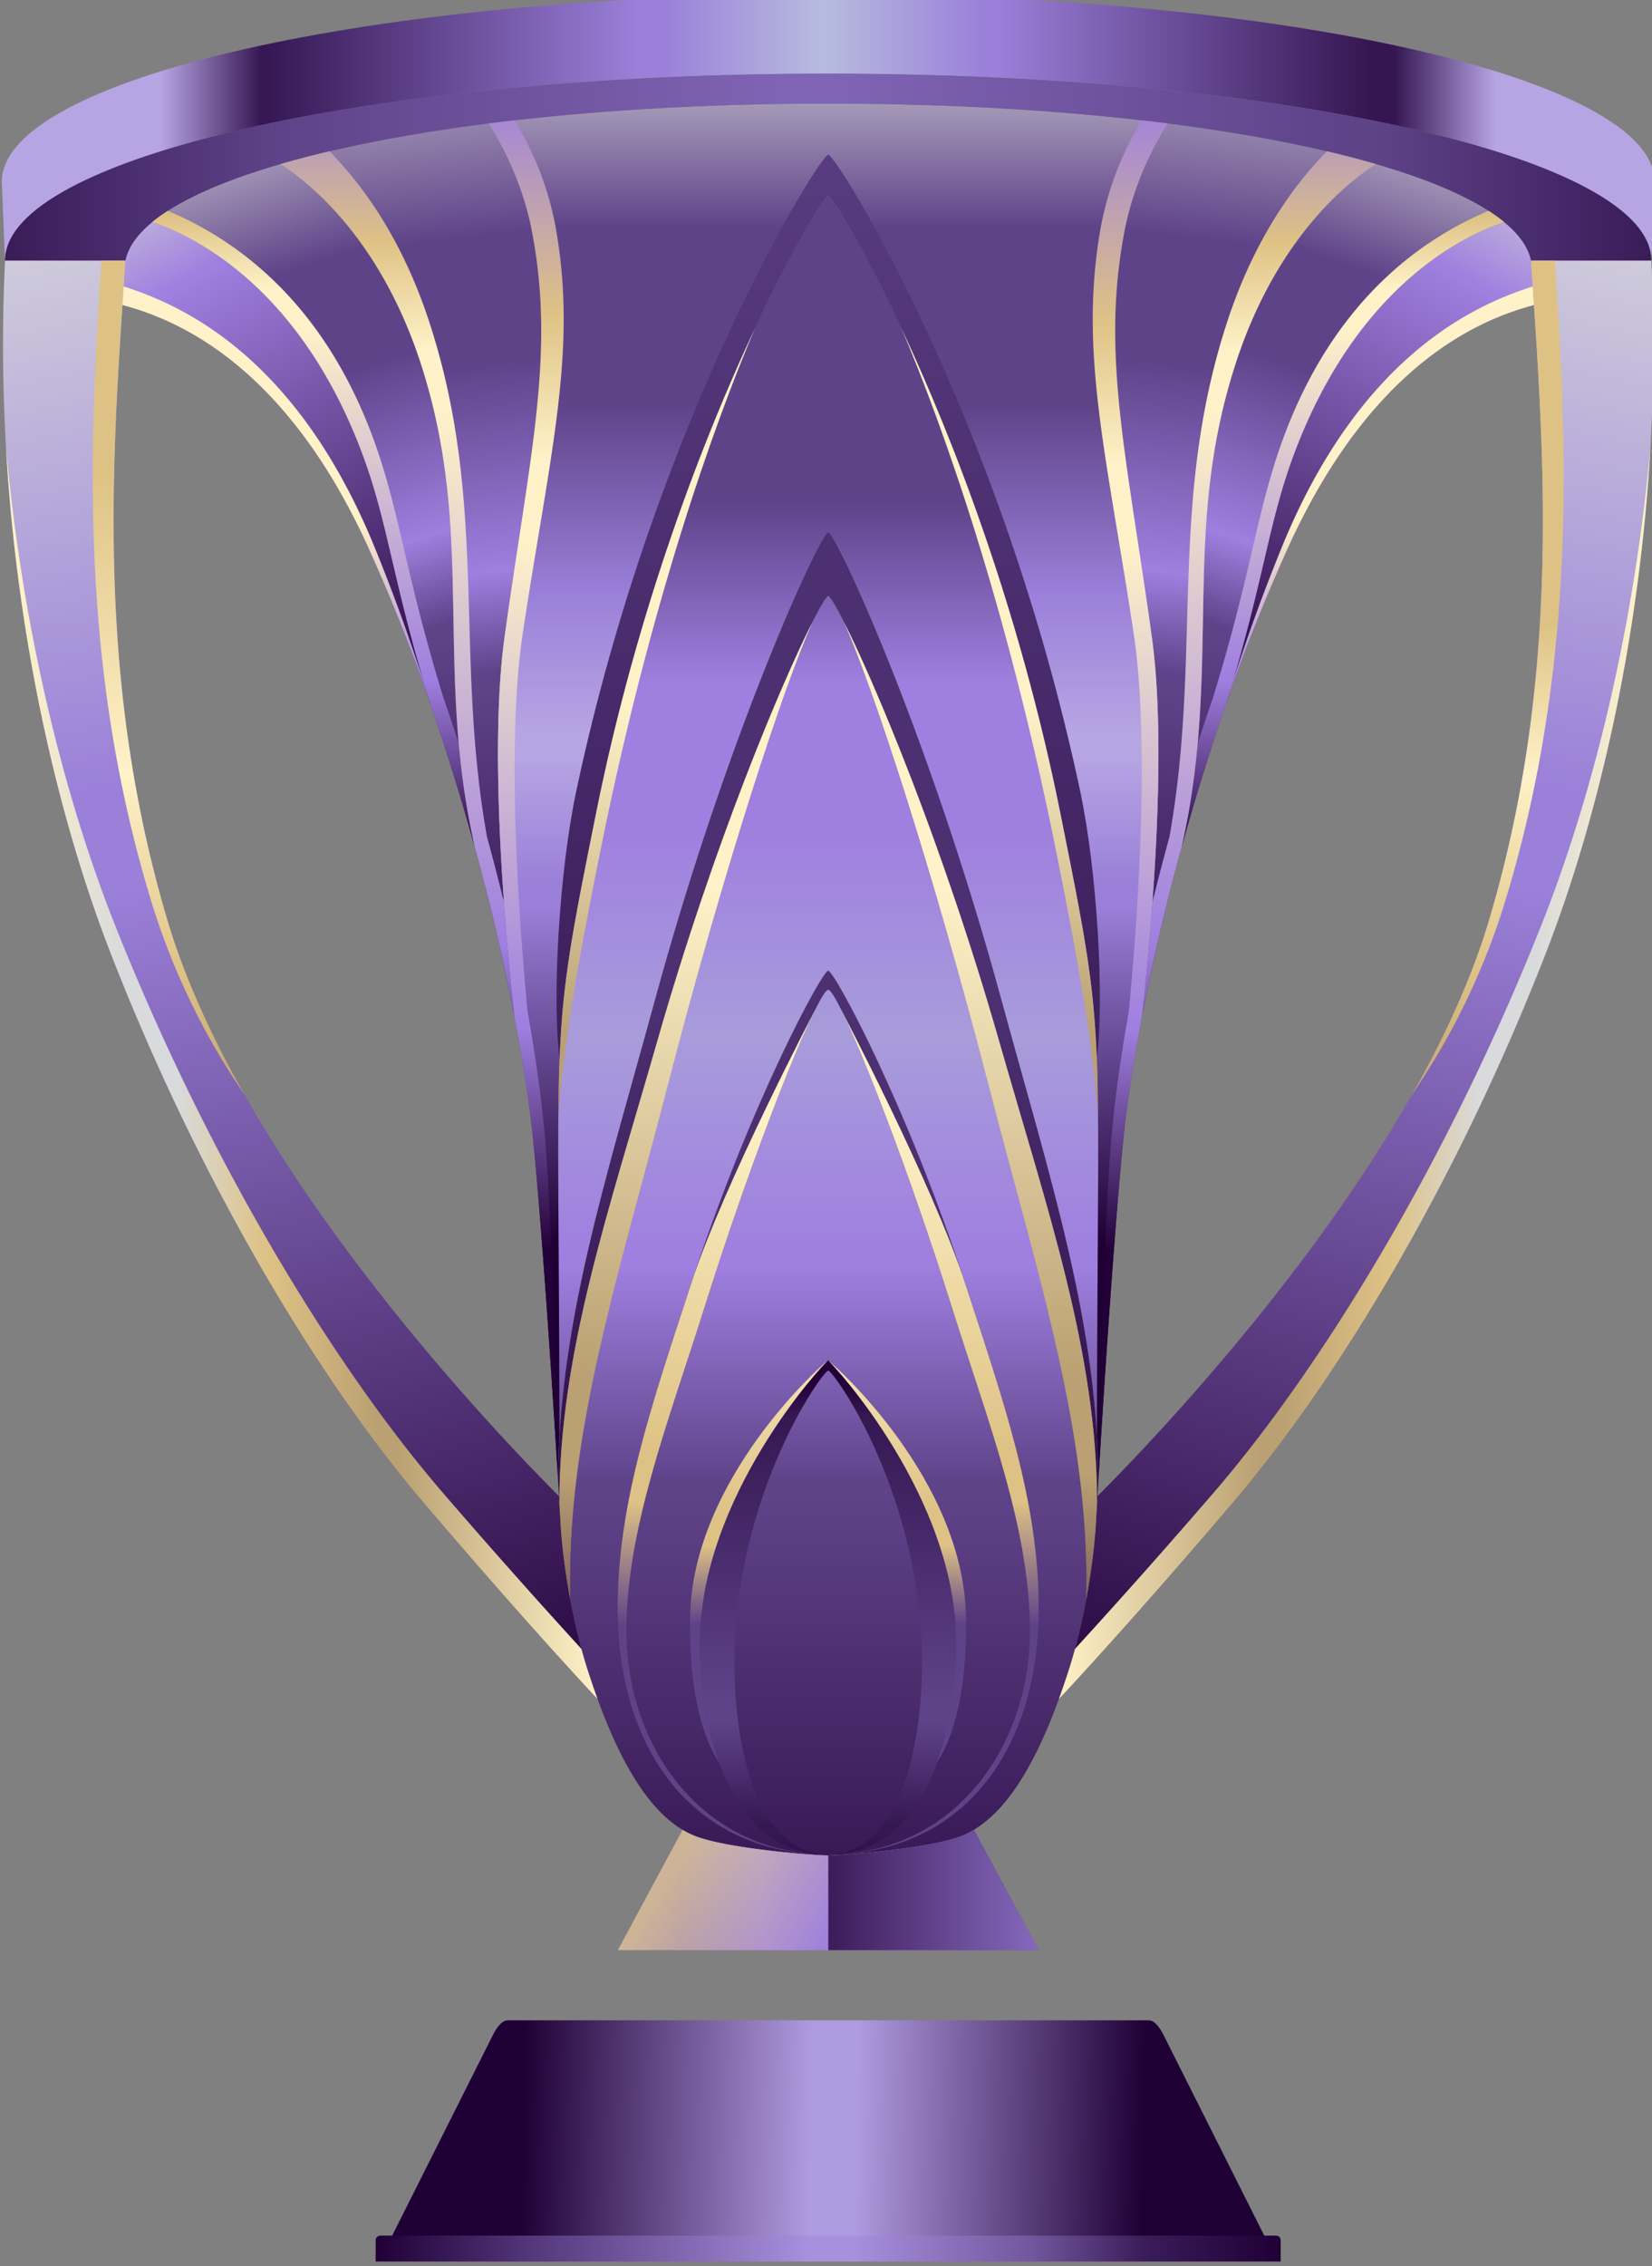 <svg xmlns="http://www.w3.org/2000/svg" viewBox="5.44 0 37.03 50.78"><rect x="5.44" y="0" width="37.03" height="50.78" fill="#808080" stroke="none"/><defs><linearGradient x1="0" y1="0" x2="1" y2="0" gradientUnits="userSpaceOnUse" gradientTransform="matrix(0 -112.749 -112.749 0 209.764 555.225)" spreadMethod="pad" id="w"><stop offset="0" stop-color="#5f4389"></stop><stop offset=".275" stop-color="#5f4389"></stop><stop offset=".346" stop-color="#9f7fdf"></stop><stop offset=".404" stop-color="#9f7fdf"></stop><stop offset=".484" stop-color="#a89cdb"></stop><stop offset=".485" stop-color="#a89cdb"></stop><stop offset=".569" stop-color="#9f7fdf"></stop><stop offset=".575" stop-color="#9f7fdf"></stop><stop offset=".66" stop-color="#5f4389"></stop><stop offset=".665" stop-color="#5f4389"></stop><stop offset=".889" stop-color="#230037"></stop><stop offset="1" stop-color="#230037"></stop></linearGradient><linearGradient x1="0" y1="0" x2="1" y2="0" gradientUnits="userSpaceOnUse" gradientTransform="rotate(-120.092 276.749 200.718) scale(30.219)" spreadMethod="pad" id="x"><stop offset="0" stop-color="#d9dadb"></stop><stop offset=".06" stop-color="#d9dadb"></stop><stop offset=".279" stop-color="#9f7fdf"></stop><stop offset=".282" stop-color="#9f7fdf"></stop><stop offset="1" stop-color="#230037"></stop></linearGradient><linearGradient x1="0" y1="0" x2="1" y2="0" gradientUnits="userSpaceOnUse" gradientTransform="rotate(-108.682 314.613 187.582) scale(45.937)" spreadMethod="pad" id="y"><stop offset="0" stop-color="#d9dadb"></stop><stop offset=".077" stop-color="#d9dadb"></stop><stop offset=".274" stop-color="#5f4389"></stop><stop offset=".277" stop-color="#5f4389"></stop><stop offset=".381" stop-color="#5f4389"></stop><stop offset=".554" stop-color="#9f7fdf"></stop><stop offset=".638" stop-color="#5f4389"></stop><stop offset=".652" stop-color="#5f4389"></stop><stop offset="1" stop-color="#230037"></stop></linearGradient><linearGradient x1="0" y1="0" x2="1" y2="0" gradientUnits="userSpaceOnUse" gradientTransform="rotate(-96.107 361.561 171.562) scale(52.149)" spreadMethod="pad" id="z"><stop offset="0" stop-color="#d9dadb"></stop><stop offset=".052" stop-color="#d9dadb"></stop><stop offset=".274" stop-color="#5f4389"></stop><stop offset=".277" stop-color="#5f4389"></stop><stop offset=".381" stop-color="#5f4389"></stop><stop offset=".554" stop-color="#9f7fdf"></stop><stop offset=".638" stop-color="#5f4389"></stop><stop offset=".652" stop-color="#5f4389"></stop><stop offset="1" stop-color="#230037"></stop></linearGradient><linearGradient x1="0" y1="0" x2="1" y2="0" gradientUnits="userSpaceOnUse" gradientTransform="scale(30.219 -30.219) rotate(59.908 18.467 -3.847)" spreadMethod="pad" id="A"><stop offset="0" stop-color="#d9dadb"></stop><stop offset=".06" stop-color="#d9dadb"></stop><stop offset=".279" stop-color="#9f7fdf"></stop><stop offset=".282" stop-color="#9f7fdf"></stop><stop offset="1" stop-color="#230037"></stop></linearGradient><linearGradient x1="0" y1="0" x2="1" y2="0" gradientUnits="userSpaceOnUse" gradientTransform="scale(45.937 -45.937) rotate(71.318 10.258 -3.181)" spreadMethod="pad" id="B"><stop offset="0" stop-color="#d9dadb"></stop><stop offset=".077" stop-color="#d9dadb"></stop><stop offset=".274" stop-color="#5f4389"></stop><stop offset=".277" stop-color="#5f4389"></stop><stop offset=".381" stop-color="#5f4389"></stop><stop offset=".554" stop-color="#9f7fdf"></stop><stop offset=".638" stop-color="#5f4389"></stop><stop offset=".652" stop-color="#5f4389"></stop><stop offset="1" stop-color="#230037"></stop></linearGradient><linearGradient x1="0" y1="0" x2="1" y2="0" gradientUnits="userSpaceOnUse" gradientTransform="scale(52.149 -52.149) rotate(83.893 7.683 -3.239)" spreadMethod="pad" id="C"><stop offset="0" stop-color="#d9dadb"></stop><stop offset=".052" stop-color="#d9dadb"></stop><stop offset=".274" stop-color="#5f4389"></stop><stop offset=".277" stop-color="#5f4389"></stop><stop offset=".381" stop-color="#5f4389"></stop><stop offset=".554" stop-color="#9f7fdf"></stop><stop offset=".638" stop-color="#5f4389"></stop><stop offset=".652" stop-color="#5f4389"></stop><stop offset="1" stop-color="#230037"></stop></linearGradient><linearGradient x1="0" y1="0" x2="1" y2="0" gradientUnits="userSpaceOnUse" gradientTransform="matrix(0 -79.827 -79.827 0 209.764 553.647)" spreadMethod="pad" id="D"><stop offset="0" stop-color="#d9dadb"></stop><stop offset=".098" stop-color="#d9dadb"></stop><stop offset=".219" stop-color="#5f4389"></stop><stop offset=".221" stop-color="#5f4389"></stop><stop offset=".317" stop-color="#5f4389"></stop><stop offset=".422" stop-color="#9a80d9"></stop><stop offset=".499" stop-color="#b7a5e3"></stop><stop offset=".511" stop-color="#b7a5e3"></stop><stop offset=".582" stop-color="#9a80d9"></stop><stop offset=".594" stop-color="#9a80d9"></stop><stop offset=".781" stop-color="#1f0035"></stop><stop offset="1" stop-color="#1f0035"></stop></linearGradient><linearGradient x1="0" y1="0" x2="1" y2="0" gradientUnits="userSpaceOnUse" gradientTransform="matrix(0 -51.195 -51.195 0 209.764 484.608)" spreadMethod="pad" id="f"><stop offset="0" stop-opacity=".5" stop-color="#fff"></stop><stop offset=".077" stop-opacity=".5" stop-color="#fff"></stop><stop offset=".343" stop-opacity="0" stop-color="#fff"></stop><stop offset="1" stop-opacity="0" stop-color="#fff"></stop></linearGradient><linearGradient x1="0" y1="0" x2="1" y2="0" gradientUnits="userSpaceOnUse" gradientTransform="matrix(0 -51.195 -51.195 0 209.764 484.608)" spreadMethod="pad" id="P"><stop offset="0" stop-color="#b7a5e3"></stop><stop offset=".077" stop-color="#b7a5e3"></stop><stop offset=".343" stop-color="#5f4389"></stop><stop offset="1" stop-color="#5f4389"></stop></linearGradient><linearGradient x1="0" y1="0" x2="1" y2="0" gradientUnits="userSpaceOnUse" gradientTransform="matrix(72.082 0 0 -72.082 173.723 540.184)" spreadMethod="pad" id="V"><stop offset="0" stop-color="#b7a5e3"></stop><stop offset=".05" stop-color="#b7a5e3"></stop><stop offset=".099" stop-color="#b7a5e3"></stop><stop offset=".16" stop-color="#351652"></stop><stop offset=".386" stop-color="#9a80d9"></stop><stop offset=".4" stop-color="#9a80d9"></stop><stop offset=".494" stop-color="#b7bade"></stop><stop offset=".5" stop-color="#b7bade"></stop><stop offset=".594" stop-color="#9a80d9"></stop><stop offset=".6" stop-color="#9a80d9"></stop><stop offset=".826" stop-color="#351652"></stop><stop offset=".84" stop-color="#351652"></stop><stop offset=".901" stop-color="#b7a5e3"></stop><stop offset=".95" stop-color="#b7a5e3"></stop><stop offset="1" stop-color="#b7a5e3"></stop></linearGradient><linearGradient x1="0" y1="0" x2="1" y2="0" gradientUnits="userSpaceOnUse" gradientTransform="matrix(72.082 0 0 -72.082 173.723 540.184)" spreadMethod="pad" id="j"><stop offset="0" stop-opacity="0" stop-color="#fff"></stop><stop offset=".18" stop-opacity="0" stop-color="#fff"></stop><stop offset=".43" stop-color="#fff"></stop><stop offset=".57" stop-color="#fff"></stop><stop offset=".82" stop-opacity="0" stop-color="#fff"></stop><stop offset="1" stop-opacity="0" stop-color="#fff"></stop></linearGradient><linearGradient x1="0" y1="0" x2="1" y2="0" gradientUnits="userSpaceOnUse" gradientTransform="matrix(72.082 0 0 -72.082 173.723 540.184)" spreadMethod="pad" id="aa"><stop offset="0" stop-color="#baa072"></stop><stop offset=".18" stop-color="#baa072"></stop><stop offset=".43" stop-color="#dec285"></stop><stop offset=".57" stop-color="#dec285"></stop><stop offset=".82" stop-color="#baa072"></stop><stop offset="1" stop-color="#baa072"></stop></linearGradient><linearGradient x1="0" y1="0" x2="1" y2="0" gradientUnits="userSpaceOnUse" gradientTransform="matrix(71.796 0 0 -71.796 173.866 538.452)" spreadMethod="pad" id="ab"><stop offset="0" stop-color="#381a56"></stop><stop offset=".171" stop-color="#5f4389"></stop><stop offset=".481" stop-color="#8065b5"></stop><stop offset=".5" stop-color="#8065b5"></stop><stop offset=".809" stop-color="#5f4389"></stop><stop offset=".827" stop-color="#5f4389"></stop><stop offset="1" stop-color="#381a56"></stop></linearGradient><linearGradient x1="0" y1="0" x2="1" y2="0" gradientUnits="userSpaceOnUse" gradientTransform="scale(15.902 -15.902) rotate(-59.772 -21.9 -26.475)" spreadMethod="pad" id="l"><stop offset="0" stop-opacity="0" stop-color="#fff"></stop><stop offset=".6" stop-opacity="0" stop-color="#fff"></stop><stop offset=".756" stop-color="#fff"></stop><stop offset=".78" stop-color="#fff"></stop><stop offset="1" stop-color="#fff"></stop></linearGradient><linearGradient x1="0" y1="0" x2="1" y2="0" gradientUnits="userSpaceOnUse" gradientTransform="scale(15.902 -15.902) rotate(-59.772 -21.9 -26.475)" spreadMethod="pad" id="ag"><stop offset="0" stop-color="#d9dadb"></stop><stop offset=".6" stop-color="#d9dadb"></stop><stop offset=".756" stop-color="#5f4389"></stop><stop offset=".78" stop-color="#5f4389"></stop><stop offset="1" stop-color="#5f4389"></stop></linearGradient><linearGradient x1="0" y1="0" x2="1" y2="0" gradientUnits="userSpaceOnUse" gradientTransform="scale(39.392 -39.392) rotate(.892 740.773 304.235)" spreadMethod="pad" id="ah"><stop offset="0" stop-color="#1f0035"></stop><stop offset=".15" stop-color="#1f0035"></stop><stop offset=".159" stop-color="#1f0035"></stop><stop offset=".48" stop-color="#af9be0"></stop><stop offset=".52" stop-color="#af9be0"></stop><stop offset=".529" stop-color="#af9be0"></stop><stop offset=".85" stop-color="#1f0035"></stop><stop offset="1" stop-color="#1f0035"></stop></linearGradient><linearGradient x1="0" y1="0" x2="1" y2="0" gradientUnits="userSpaceOnUse" gradientTransform="scale(21.302 -21.302) rotate(26.437 50.183 8.156)" spreadMethod="pad" id="n"><stop offset="0" stop-color="#fff"></stop><stop offset=".101" stop-color="#fff"></stop><stop offset=".285" stop-color="#fff"></stop><stop offset=".285" stop-color="#fff"></stop><stop offset=".586" stop-opacity="0" stop-color="#fff"></stop><stop offset=".587" stop-opacity="0" stop-color="#fff"></stop><stop offset=".974" stop-opacity="0" stop-color="#fff"></stop><stop offset="1" stop-opacity="0" stop-color="#fff"></stop></linearGradient><linearGradient x1="0" y1="0" x2="1" y2="0" gradientUnits="userSpaceOnUse" gradientTransform="scale(21.302 -21.302) rotate(26.437 50.183 8.156)" spreadMethod="pad" id="ak"><stop offset="0" stop-color="#fff2c8"></stop><stop offset=".101" stop-color="#fff2c8"></stop><stop offset=".285" stop-color="#dec285"></stop><stop offset=".285" stop-color="#dec285"></stop><stop offset=".586" stop-color="#fff2c8"></stop><stop offset=".587" stop-color="#fff2c8"></stop><stop offset=".974" stop-color="#fff2c8"></stop><stop offset="1" stop-color="#fff2c8"></stop></linearGradient><linearGradient x1="0" y1="0" x2="1" y2="0" gradientUnits="userSpaceOnUse" gradientTransform="rotate(-153.563 168.957 201.82) scale(21.302)" spreadMethod="pad" id="p"><stop offset="0" stop-color="#fff"></stop><stop offset=".101" stop-color="#fff"></stop><stop offset=".285" stop-color="#fff"></stop><stop offset=".285" stop-color="#fff"></stop><stop offset=".586" stop-opacity="0" stop-color="#fff"></stop><stop offset=".587" stop-opacity="0" stop-color="#fff"></stop><stop offset=".974" stop-opacity="0" stop-color="#fff"></stop><stop offset="1" stop-opacity="0" stop-color="#fff"></stop></linearGradient><linearGradient x1="0" y1="0" x2="1" y2="0" gradientUnits="userSpaceOnUse" gradientTransform="rotate(-153.563 168.957 201.82) scale(21.302)" spreadMethod="pad" id="an"><stop offset="0" stop-color="#fff2c8"></stop><stop offset=".101" stop-color="#fff2c8"></stop><stop offset=".285" stop-color="#dec285"></stop><stop offset=".285" stop-color="#dec285"></stop><stop offset=".586" stop-color="#fff2c8"></stop><stop offset=".587" stop-color="#fff2c8"></stop><stop offset=".974" stop-color="#fff2c8"></stop><stop offset="1" stop-color="#fff2c8"></stop></linearGradient><linearGradient x1="0" y1="0" x2="1" y2="0" gradientUnits="userSpaceOnUse" gradientTransform="matrix(18.357 0 0 -18.357 200.585 463.348)" spreadMethod="pad" id="ao"><stop offset="0" stop-color="#5f4389"></stop><stop offset=".15" stop-color="#5f4389"></stop><stop offset=".343" stop-color="#9a80d9"></stop><stop offset=".5" stop-color="#9a80d9"></stop><stop offset=".828" stop-color="#5f4389"></stop><stop offset=".85" stop-color="#5f4389"></stop><stop offset="1" stop-color="#5f4389"></stop></linearGradient><linearGradient x1="0" y1="0" x2="1" y2="0" gradientUnits="userSpaceOnUse" gradientTransform="matrix(0 -86.826 -86.826 0 209.764 563.633)" spreadMethod="pad" id="ap"><stop offset="0" stop-color="#5f4389"></stop><stop offset=".17" stop-color="#5f4389"></stop><stop offset=".996" stop-color="#2d0e47"></stop><stop offset="1" stop-color="#2d0e47"></stop></linearGradient><linearGradient x1="0" y1="0" x2="1" y2="0" gradientUnits="userSpaceOnUse" gradientTransform="rotate(-90 368.378 158.58) scale(57.291)" spreadMethod="pad" id="aq"><stop offset="0" stop-color="#4c3071"></stop><stop offset=".435" stop-color="#4c3071"></stop><stop offset=".982" stop-color="#230037"></stop><stop offset=".986" stop-color="#230037"></stop><stop offset="1" stop-color="#230037"></stop><stop offset="1" stop-color="#230037"></stop></linearGradient><linearGradient x1="0" y1="0" x2="1" y2="0" gradientUnits="userSpaceOnUse" gradientTransform="matrix(0 -46.79 -46.79 0 181.002 540.942)" spreadMethod="pad" id="ar"><stop offset="0" stop-color="#dec285"></stop><stop offset=".34" stop-color="#dec285"></stop><stop offset=".616" stop-color="#fff2c8"></stop><stop offset=".62" stop-color="#fff2c8"></stop><stop offset=".799" stop-color="#dec285"></stop><stop offset=".8" stop-color="#dec285"></stop><stop offset=".938" stop-color="#baa072"></stop><stop offset=".94" stop-color="#baa072"></stop><stop offset=".961" stop-color="#baa072"></stop><stop offset="1" stop-color="#baa072"></stop></linearGradient><linearGradient x1="0" y1="0" x2="1" y2="0" gradientUnits="userSpaceOnUse" gradientTransform="matrix(25.804 0 0 -25.804 173.905 498.957)" spreadMethod="pad" id="as"><stop offset="0" stop-color="#fff2c8"></stop><stop offset=".02" stop-color="#fff2c8"></stop><stop offset=".195" stop-color="#d9dadb"></stop><stop offset=".29" stop-color="#d9dadb"></stop><stop offset=".438" stop-color="#dec285"></stop><stop offset=".44" stop-color="#dec285"></stop><stop offset=".629" stop-color="#baa072"></stop><stop offset=".66" stop-color="#baa072"></stop><stop offset="1" stop-color="#fff2c8"></stop></linearGradient><linearGradient x1="0" y1="0" x2="1" y2="0" gradientUnits="userSpaceOnUse" gradientTransform="rotate(180 122.81 249.478) scale(25.804)" spreadMethod="pad" id="at"><stop offset="0" stop-color="#fff2c8"></stop><stop offset=".02" stop-color="#fff2c8"></stop><stop offset=".195" stop-color="#d9dadb"></stop><stop offset=".29" stop-color="#d9dadb"></stop><stop offset=".438" stop-color="#dec285"></stop><stop offset=".44" stop-color="#dec285"></stop><stop offset=".629" stop-color="#baa072"></stop><stop offset=".66" stop-color="#baa072"></stop><stop offset="1" stop-color="#fff2c8"></stop></linearGradient><linearGradient x1="0" y1="0" x2="1" y2="0" gradientUnits="userSpaceOnUse" gradientTransform="matrix(0 -39.084 -39.084 0 185.707 540.137)" spreadMethod="pad" id="au"><stop offset="0" stop-color="#dec285"></stop><stop offset=".004" stop-color="#dec285"></stop><stop offset=".153" stop-color="#fff2c8"></stop><stop offset=".438" stop-color="#fff2c8"></stop><stop offset=".624" stop-color="#9f7fdf"></stop><stop offset=".725" stop-color="#9f7fdf"></stop><stop offset=".82" stop-color="#9f7fdf"></stop><stop offset="1" stop-color="#9f7fdf"></stop></linearGradient><linearGradient x1="0" y1="0" x2="1" y2="0" gradientUnits="userSpaceOnUse" gradientTransform="matrix(0 -50.03 -50.03 0 187.319 542.55)" spreadMethod="pad" id="av"><stop offset="0" stop-color="#9f7fdf"></stop><stop offset=".025" stop-color="#9f7fdf"></stop><stop offset=".123" stop-color="#dec285"></stop><stop offset=".186" stop-color="#fff2c8"></stop><stop offset=".22" stop-color="#fff2c8"></stop><stop offset=".528" stop-color="#9f7fdf"></stop><stop offset=".53" stop-color="#9f7fdf"></stop><stop offset=".692" stop-color="#230037"></stop><stop offset="1" stop-color="#230037"></stop></linearGradient><linearGradient x1="0" y1="0" x2="1" y2="0" gradientUnits="userSpaceOnUse" gradientTransform="rotate(-90 367.864 176.849) scale(76.162)" spreadMethod="pad" id="aw"><stop offset="0" stop-color="#9f7fdf"></stop><stop offset=".025" stop-color="#9f7fdf"></stop><stop offset=".123" stop-color="#dec285"></stop><stop offset=".186" stop-color="#fff2c8"></stop><stop offset=".22" stop-color="#fff2c8"></stop><stop offset=".528" stop-color="#9f7fdf"></stop><stop offset=".53" stop-color="#9f7fdf"></stop><stop offset=".692" stop-color="#230037"></stop><stop offset="1" stop-color="#230037"></stop></linearGradient><linearGradient x1="0" y1="0" x2="1" y2="0" gradientUnits="userSpaceOnUse" gradientTransform="rotate(-90 370.663 173.989) scale(101.274)" spreadMethod="pad" id="ax"><stop offset="0" stop-color="#9f7fdf"></stop><stop offset=".024" stop-color="#9f7fdf"></stop><stop offset=".12" stop-color="#dec285"></stop><stop offset=".185" stop-color="#fff2c8"></stop><stop offset=".22" stop-color="#fff2c8"></stop><stop offset=".432" stop-color="#9f7fdf"></stop><stop offset=".434" stop-color="#9f7fdf"></stop><stop offset=".531" stop-color="#230037"></stop><stop offset=".715" stop-color="#230037"></stop><stop offset="1" stop-color="#230037"></stop></linearGradient><linearGradient x1="0" y1="0" x2="1" y2="0" gradientUnits="userSpaceOnUse" gradientTransform="rotate(-90 386.978 153.158) scale(39.084)" spreadMethod="pad" id="ay"><stop offset="0" stop-color="#dec285"></stop><stop offset=".004" stop-color="#dec285"></stop><stop offset=".153" stop-color="#fff2c8"></stop><stop offset=".438" stop-color="#fff2c8"></stop><stop offset=".624" stop-color="#9f7fdf"></stop><stop offset=".725" stop-color="#9f7fdf"></stop><stop offset=".82" stop-color="#9f7fdf"></stop><stop offset="1" stop-color="#9f7fdf"></stop></linearGradient><linearGradient x1="0" y1="0" x2="1" y2="0" gradientUnits="userSpaceOnUse" gradientTransform="rotate(-90 387.38 155.171) scale(50.03)" spreadMethod="pad" id="az"><stop offset="0" stop-color="#9f7fdf"></stop><stop offset=".025" stop-color="#9f7fdf"></stop><stop offset=".123" stop-color="#dec285"></stop><stop offset=".186" stop-color="#fff2c8"></stop><stop offset=".22" stop-color="#fff2c8"></stop><stop offset=".528" stop-color="#9f7fdf"></stop><stop offset=".53" stop-color="#9f7fdf"></stop><stop offset=".692" stop-color="#230037"></stop><stop offset="1" stop-color="#230037"></stop></linearGradient><linearGradient x1="0" y1="0" x2="1" y2="0" gradientUnits="userSpaceOnUse" gradientTransform="rotate(-90 386.626 158.07) scale(76.162)" spreadMethod="pad" id="aA"><stop offset="0" stop-color="#9f7fdf"></stop><stop offset=".025" stop-color="#9f7fdf"></stop><stop offset=".123" stop-color="#dec285"></stop><stop offset=".186" stop-color="#fff2c8"></stop><stop offset=".22" stop-color="#fff2c8"></stop><stop offset=".528" stop-color="#9f7fdf"></stop><stop offset=".53" stop-color="#9f7fdf"></stop><stop offset=".692" stop-color="#230037"></stop><stop offset="1" stop-color="#230037"></stop></linearGradient><linearGradient x1="0" y1="0" x2="1" y2="0" gradientUnits="userSpaceOnUse" gradientTransform="rotate(-90 383.75 160.812) scale(101.274)" spreadMethod="pad" id="aB"><stop offset="0" stop-color="#9f7fdf"></stop><stop offset=".025" stop-color="#9f7fdf"></stop><stop offset=".123" stop-color="#dec285"></stop><stop offset=".186" stop-color="#fff2c8"></stop><stop offset=".22" stop-color="#fff2c8"></stop><stop offset=".432" stop-color="#9f7fdf"></stop><stop offset=".434" stop-color="#9f7fdf"></stop><stop offset=".531" stop-color="#230037"></stop><stop offset=".715" stop-color="#230037"></stop><stop offset="1" stop-color="#230037"></stop></linearGradient><linearGradient x1="0" y1="0" x2="1" y2="0" gradientUnits="userSpaceOnUse" gradientTransform="matrix(0 -35.264 -35.264 0 202.282 518.55)" spreadMethod="pad" id="aC"><stop offset="0" stop-color="#fff2c8"></stop><stop offset=".102" stop-color="#fff2c8"></stop><stop offset=".509" stop-color="#baa072"></stop><stop offset=".571" stop-color="#baa072"></stop><stop offset=".683" stop-color="#5f4389"></stop><stop offset=".895" stop-color="#5f4389"></stop><stop offset="1" stop-color="#5f4389"></stop></linearGradient><linearGradient x1="0" y1="0" x2="1" y2="0" gradientUnits="userSpaceOnUse" gradientTransform="matrix(0 -50.509 -50.509 0 203.559 512.114)" spreadMethod="pad" id="aD"><stop offset="0" stop-color="#fff2c8"></stop><stop offset=".102" stop-color="#fff2c8"></stop><stop offset=".522" stop-color="#baa072"></stop><stop offset=".586" stop-color="#baa072"></stop><stop offset=".604" stop-color="#baa072"></stop><stop offset=".895" stop-color="#230037"></stop><stop offset="1" stop-color="#230037"></stop></linearGradient><linearGradient x1="0" y1="0" x2="1" y2="0" gradientUnits="userSpaceOnUse" gradientTransform="matrix(0 -35.264 -35.264 0 217.246 518.55)" spreadMethod="pad" id="aE"><stop offset="0" stop-color="#fff2c8"></stop><stop offset=".102" stop-color="#fff2c8"></stop><stop offset=".509" stop-color="#baa072"></stop><stop offset=".571" stop-color="#baa072"></stop><stop offset=".683" stop-color="#5f4389"></stop><stop offset=".895" stop-color="#5f4389"></stop><stop offset="1" stop-color="#5f4389"></stop></linearGradient><linearGradient x1="0" y1="0" x2="1" y2="0" gradientUnits="userSpaceOnUse" gradientTransform="matrix(0 -50.509 -50.509 0 215.968 512.114)" spreadMethod="pad" id="aF"><stop offset="0" stop-color="#fff2c8"></stop><stop offset=".102" stop-color="#fff2c8"></stop><stop offset=".522" stop-color="#baa072"></stop><stop offset=".586" stop-color="#baa072"></stop><stop offset=".604" stop-color="#baa072"></stop><stop offset=".895" stop-color="#230037"></stop><stop offset="1" stop-color="#230037"></stop></linearGradient><linearGradient x1="0" y1="0" x2="1" y2="0" gradientUnits="userSpaceOnUse" gradientTransform="matrix(-15.949 0 0 15.949 221.559 463.348)" spreadMethod="pad" id="aG"><stop offset="0" stop-color="#9a80d9"></stop><stop offset=".938" stop-color="#230037"></stop><stop offset="1" stop-color="#230037"></stop></linearGradient><linearGradient x1="0" y1="0" x2="1" y2="0" gradientUnits="userSpaceOnUse" gradientTransform="rotate(120.228 -32.19 320.696) scale(15.902)" spreadMethod="pad" id="r"><stop offset="0" stop-opacity="0" stop-color="#fff"></stop><stop offset=".6" stop-opacity="0" stop-color="#fff"></stop><stop offset=".756" stop-color="#fff"></stop><stop offset=".78" stop-color="#fff"></stop><stop offset="1" stop-color="#fff"></stop></linearGradient><linearGradient x1="0" y1="0" x2="1" y2="0" gradientUnits="userSpaceOnUse" gradientTransform="rotate(120.228 -32.19 320.696) scale(15.902)" spreadMethod="pad" id="aJ"><stop offset="0" stop-color="#d9dadb"></stop><stop offset=".6" stop-color="#d9dadb"></stop><stop offset=".756" stop-color="#5f4389"></stop><stop offset=".78" stop-color="#5f4389"></stop><stop offset="1" stop-color="#5f4389"></stop></linearGradient><linearGradient x1="0" y1="0" x2="1" y2="0" gradientUnits="userSpaceOnUse" gradientTransform="rotate(-90 389.734 151.208) scale(46.79)" spreadMethod="pad" id="aK"><stop offset="0" stop-color="#dec285"></stop><stop offset=".48" stop-color="#dec285"></stop><stop offset=".618" stop-color="#fff2c8"></stop><stop offset=".62" stop-color="#fff2c8"></stop><stop offset=".799" stop-color="#dec285"></stop><stop offset=".8" stop-color="#dec285"></stop><stop offset=".938" stop-color="#baa072"></stop><stop offset=".94" stop-color="#baa072"></stop><stop offset=".961" stop-color="#baa072"></stop><stop offset="1" stop-color="#baa072"></stop></linearGradient><linearGradient x1="0" y1="0" x2="1" y2="0" gradientUnits="userSpaceOnUse" gradientTransform="rotate(180 114.748 223.857) scale(39.465)" spreadMethod="pad" id="aN"><stop offset="0" stop-color="#230037"></stop><stop offset=".273" stop-color="#9a80d9"></stop><stop offset=".495" stop-color="#9a80d9"></stop><stop offset=".84" stop-color="#9a80d9"></stop><stop offset="1" stop-color="#230037"></stop></linearGradient><linearGradient x1="0" y1="0" x2="1" y2="0" gradientUnits="userSpaceOnUse" gradientTransform="scale(18.726 -18.726) rotate(31.329 49.662 6.759)" spreadMethod="pad" id="aP"><stop offset="0" stop-color="#e8d19a"></stop><stop offset=".079" stop-color="#e8d19a"></stop><stop offset=".094" stop-color="#e8d19a"></stop><stop offset=".495" stop-color="#9f7fdf"></stop><stop offset=".835" stop-color="#230037"></stop><stop offset=".857" stop-color="#230037"></stop><stop offset="1" stop-color="#230037"></stop></linearGradient><linearGradient x1="0" y1="0" x2="1" y2="0" gradientUnits="userSpaceOnUse" gradientTransform="matrix(0 -38.279 -38.279 0 209.763 502.796)" spreadMethod="pad" id="aQ"><stop offset="0" stop-color="#4c3071"></stop><stop offset=".435" stop-color="#4c3071"></stop><stop offset=".982" stop-color="#230037"></stop><stop offset=".986" stop-color="#230037"></stop><stop offset="1" stop-color="#230037"></stop><stop offset="1" stop-color="#230037"></stop></linearGradient><linearGradient x1="0" y1="0" x2="1" y2="0" gradientUnits="userSpaceOnUse" gradientTransform="rotate(-90 353.046 148.11) scale(36.661)" spreadMethod="pad" id="aR"><stop offset="0" stop-color="#fff2c8"></stop><stop offset=".102" stop-color="#fff2c8"></stop><stop offset=".509" stop-color="#dec285"></stop><stop offset=".571" stop-color="#dec285"></stop><stop offset=".719" stop-color="#5f4389"></stop><stop offset="1" stop-color="#5f4389"></stop></linearGradient><linearGradient x1="0" y1="0" x2="1" y2="0" gradientUnits="userSpaceOnUse" gradientTransform="rotate(-90 357.906 143.288) scale(36.661)" spreadMethod="pad" id="aS"><stop offset="0" stop-color="#fff2c8"></stop><stop offset=".102" stop-color="#fff2c8"></stop><stop offset=".509" stop-color="#dec285"></stop><stop offset=".571" stop-color="#dec285"></stop><stop offset=".719" stop-color="#5f4389"></stop><stop offset="1" stop-color="#5f4389"></stop></linearGradient><linearGradient x1="0" y1="0" x2="1" y2="0" gradientUnits="userSpaceOnUse" gradientTransform="matrix(0 -24.057 -24.057 0 209.764 485.837)" spreadMethod="pad" id="aT"><stop offset="0" stop-color="#230037"></stop><stop offset=".016" stop-color="#230037"></stop><stop offset=".071" stop-color="#351752"></stop><stop offset=".075" stop-color="#351752"></stop><stop offset=".596" stop-color="#5f4389"></stop><stop offset=".631" stop-color="#5f4389"></stop><stop offset=".821" stop-color="#351752"></stop><stop offset=".834" stop-color="#351752"></stop><stop offset=".971" stop-color="#230037"></stop><stop offset=".98" stop-color="#230037"></stop><stop offset=".999" stop-color="#230037"></stop><stop offset="1" stop-color="#230037"></stop></linearGradient><linearGradient x1="0" y1="0" x2="1" y2="0" gradientUnits="userSpaceOnUse" gradientTransform="matrix(0 -22.936 -22.936 0 206.745 491.475)" spreadMethod="pad" id="aU"><stop offset="0" stop-color="#fff2c8"></stop><stop offset=".102" stop-color="#fff2c8"></stop><stop offset=".509" stop-color="#dec285"></stop><stop offset=".571" stop-color="#dec285"></stop><stop offset=".719" stop-color="#5f4389"></stop><stop offset="1" stop-color="#5f4389"></stop></linearGradient><linearGradient x1="0" y1="0" x2="1" y2="0" gradientUnits="userSpaceOnUse" gradientTransform="rotate(-90 352.12 139.355) scale(22.936)" spreadMethod="pad" id="aV"><stop offset="0" stop-color="#fff2c8"></stop><stop offset=".102" stop-color="#fff2c8"></stop><stop offset=".509" stop-color="#dec285"></stop><stop offset=".571" stop-color="#dec285"></stop><stop offset=".719" stop-color="#5f4389"></stop><stop offset="1" stop-color="#5f4389"></stop></linearGradient><linearGradient x1="0" y1="0" x2="1" y2="0" gradientUnits="userSpaceOnUse" gradientTransform="matrix(0 -84.277 -84.277 0 209.764 554.932)" spreadMethod="pad" id="t"><stop offset="0" stop-opacity="0" stop-color="#fff"></stop><stop offset=".525" stop-opacity="0" stop-color="#fff"></stop><stop offset=".829" stop-color="#fff"></stop><stop offset=".849" stop-color="#fff"></stop><stop offset="1" stop-color="#fff"></stop></linearGradient><linearGradient x1="0" y1="0" x2="1" y2="0" gradientUnits="userSpaceOnUse" gradientTransform="matrix(0 -84.277 -84.277 0 209.764 554.932)" spreadMethod="pad" id="aY"><stop offset="0" stop-color="#a89cdb"></stop><stop offset=".525" stop-color="#a89cdb"></stop><stop offset=".829" stop-color="#230037"></stop><stop offset=".849" stop-color="#230037"></stop><stop offset="1" stop-color="#230037"></stop></linearGradient><clipPath clipPathUnits="userSpaceOnUse" id="E"><path d="M0 0h419.528v595.275H0Z"></path></clipPath><clipPath clipPathUnits="userSpaceOnUse" id="F"><path d="M178.985 541.222h61.558v-76.371h-61.558z"></path></clipPath><clipPath clipPathUnits="userSpaceOnUse" id="H"><path d="M194.95 540.356c-3.526-.447-6.602-1.052-9.084-1.773-2.531-.734-4.441-1.59-5.582-2.524-.654-.538-1.054-1.101-1.17-1.683l-.129-1.932c2.27-.613 7.058-2.481 10.737-10.61a80.987 80.987 0 0 0 2.707-6.833l.008-.026.006-.017c.711-2.056 1.35-4.131 1.908-6.155 0-.005.003-.012.004-.019l.002-.004a97.83 97.83 0 0 0 1.72-7.323l.001-.013h.001c.408-2.129.695-4.072.85-5.721.439-4.655.859-11.315 1.057-14.602l.051-.346.003-.545.046-.811.016-.29s.188-3.129 1.174-6.201c1.173-3.655 2.635-6.376 4.626-7.206 1.356-.566 5.226-.871 5.862-.871.634 0 4.504.305 5.86.871 1.992.83 3.454 3.551 4.627 7.206.986 3.072 1.172 6.201 1.172 6.201s.025.405.065 1.101c0 .15.001.308.004.47.017.128.033.268.048.421.099 1.643.252 4.13.438 6.787.185 2.658.399 5.486.619 7.815.156 1.649.443 3.592.851 5.721l.003.011a97.35 97.35 0 0 0 1.719 7.325l.002.004.004.019a101.299 101.299 0 0 0 1.908 6.155l.007.017a80.645 80.645 0 0 0 2.714 6.859c3.68 8.129 8.466 9.997 10.738 10.61l-.13 1.932c-.115.582-.515 1.145-1.171 1.683-1.139.934-3.051 1.79-5.58 2.524-2.483.721-5.559 1.326-9.085 1.773-4.348.553-9.377.865-14.813.865s-10.466-.312-14.814-.865"></path></clipPath><clipPath clipPathUnits="userSpaceOnUse" id="a"><path d="M-32768 32767h65535v-65535h-65535Z"></path></clipPath><clipPath clipPathUnits="userSpaceOnUse" id="J"><path d="M205.672 485.987h8.184v-21.089h-8.184z"></path></clipPath><clipPath clipPathUnits="userSpaceOnUse" id="L"><path d="M205.672 473.186c0-3.554.978-8.288 4.092-8.288 3.113 0 4.092 4.734 4.092 8.288 0 7.436-3.864 12.801-4.092 12.801-.23 0-4.092-5.365-4.092-12.801"></path></clipPath><clipPath clipPathUnits="userSpaceOnUse" id="c"><path d="M-32768 32767h65535v-65535h-65535Z"></path></clipPath><clipPath clipPathUnits="userSpaceOnUse" id="N"><path d="M205.672 473.187c0-3.555.979-8.289 4.092-8.289 3.113 0 4.092 4.734 4.092 8.289 0 7.435-3.863 12.8-4.092 12.8-.23 0-4.092-5.365-4.092-12.8"></path></clipPath><clipPath clipPathUnits="userSpaceOnUse" id="e"><path d="M-32768 32767h65535v-65535h-65535Z"></path></clipPath><clipPath clipPathUnits="userSpaceOnUse" id="Q"><path d="M0 0h419.528v595.275H0Z"></path></clipPath><clipPath clipPathUnits="userSpaceOnUse" id="R"><path d="M200.963 502.595h17.602v-37.697h-17.602z"></path></clipPath><clipPath clipPathUnits="userSpaceOnUse" id="T"><path d="M204.371 488.75c-1.611-5.097-3.408-9.654-3.408-14.128 0-4.957 3.247-9.724 8.801-9.724s8.801 4.767 8.801 9.724c0 4.474-1.797 9.031-3.408 14.128-2.457 7.772-4.998 13.845-5.393 13.845-.395 0-2.937-6.073-5.393-13.845m.627-19.833c-.921 1.404-1.305 3.718-1.258 6.339.106 6.01 5.76 11.008 6.015 11.178h.001c.015-.011.051-.039.102-.084l.005-.004c.832-.711 5.808-5.455 5.907-11.09.046-2.584-.325-4.87-1.221-6.28-.763-2.183-2.192-4.077-4.785-4.077-2.571 0-3.996 1.859-4.766 4.018"></path></clipPath><clipPath clipPathUnits="userSpaceOnUse" id="g"><path d="M-32768 32767h65535v-65535h-65535Z"></path></clipPath><clipPath clipPathUnits="userSpaceOnUse" id="W"><path d="M0 0h419.528v595.275H0Z"></path></clipPath><clipPath clipPathUnits="userSpaceOnUse" id="X"><path d="M173.723 545.993h72.082v-11.618h-72.082z"></path></clipPath><clipPath clipPathUnits="userSpaceOnUse" id="Z"><path d="m173.723 537.807.143-3.432c0 4.504 16.128 8.154 35.898 8.154 19.77 0 35.898-3.65 35.898-8.154l.142 3.432c0 4.52-16.191 8.186-36.04 8.186-19.85 0-36.041-3.666-36.041-8.186"></path></clipPath><clipPath clipPathUnits="userSpaceOnUse" id="i"><path d="M-32768 32767h65535v-65535h-65535Z"></path></clipPath><clipPath clipPathUnits="userSpaceOnUse" id="ae"><path d="M173.866 534.375c-.544-10.997 1.439-22.051 4.615-30.217 3.806-9.784 8.985-18.474 13.586-23.87 4.178-4.901 6.894-7.828 7.642-8.627v.001c-.148.408-.292.831-.433 1.266-.986 3.072-1.172 6.201-1.172 6.201l-.064 1.101.001.265c-2.633 2.63-13.833 14.267-17.07 25.05-3.238 10.79-2.398 20.655-1.857 28.83z"></path></clipPath><clipPath clipPathUnits="userSpaceOnUse" id="k"><path d="M-32768 32767h65535v-65535h-65535Z"></path></clipPath><clipPath clipPathUnits="userSpaceOnUse" id="ai"><path d="M209.765 457.664h-13.979c-.344 0-.63-.614-.63-.614l-4.408-8.773h-.495c-.207 0-.222-.175-.222-.175v-.952h19.735v10.514z"></path></clipPath><clipPath clipPathUnits="userSpaceOnUse" id="m"><path d="M-32768 32767h65535v-65535h-65535Z"></path></clipPath><clipPath clipPathUnits="userSpaceOnUse" id="al"><path d="M209.767 457.664h-.001V447.15h19.732v.952s-.012.175-.22.175h-.495l-4.408 8.773s-.288.614-.63.614z"></path></clipPath><clipPath clipPathUnits="userSpaceOnUse" id="o"><path d="M-32768 32767h65535v-65535h-65535Z"></path></clipPath><clipPath clipPathUnits="userSpaceOnUse" id="aH"><path d="M240.413 534.375c.542-8.175 1.381-18.04-1.856-28.83-3.238-10.783-14.437-22.42-17.071-25.05.002-.088.002-.178.002-.265-.04-.696-.065-1.101-.065-1.101s-.186-3.129-1.171-6.201a42.394 42.394 0 0 0-.434-1.267c.749.799 3.463 3.725 7.643 8.627 4.6 5.396 9.78 14.086 13.586 23.87 3.176 8.166 5.158 19.22 4.613 30.217z"></path></clipPath><clipPath clipPathUnits="userSpaceOnUse" id="q"><path d="M-32768 32767h65535v-65535h-65535Z"></path></clipPath><clipPath clipPathUnits="userSpaceOnUse" id="aL"><path d="M0 0h419.528v595.275H0Z"></path></clipPath><clipPath clipPathUnits="userSpaceOnUse" id="aM"><path d="M190.032 448.278h39.465v-1.128h-39.465z"></path></clipPath><clipPath clipPathUnits="userSpaceOnUse" id="aO"><path d="M200.585 465.972h9.179v-5.248h-9.179z"></path></clipPath><clipPath clipPathUnits="userSpaceOnUse" id="aW"><path d="M199.643 510.305c-2.048-10.18-1.629-8.388-1.598-27.183.353 6.116 2.25 11.999 4.166 19.029 3.188 11.697 7.23 20.381 7.553 20.381.322 0 4.364-8.684 7.552-20.381 1.916-7.03 3.814-12.913 4.167-19.029.03 18.795.45 17.003-1.6 27.183-3.188 15.829-9.797 26.899-10.119 26.899-.323 0-6.931-11.07-10.121-26.899"></path></clipPath><clipPath clipPathUnits="userSpaceOnUse" id="s"><path d="M-32768 32767h65535v-65535h-65535Z"></path></clipPath><clipPath clipPathUnits="userSpaceOnUse" id="aZ"><path d="M0 0h419.528v595.275H0Z"></path></clipPath><clipPath clipPathUnits="userSpaceOnUse" id="ba"><path d="M198.501 519.757h22.525v-54.906h-22.525z"></path></clipPath><clipPath clipPathUnits="userSpaceOnUse" id="bc"><path d="M209.079 518.627v-.001l-.004-.006c-1.253-2.82-3.838-10.624-6.356-20.384-2.118-8.207-4.396-15.059-4.206-22.223h.001c.175-.946.421-2.019.762-3.084 1.173-3.656 2.635-6.377 4.626-7.207 1.356-.566 5.226-.871 5.862-.871.634 0 4.504.305 5.86.871 1.992.83 3.455 3.551 4.627 7.207a25.37 25.37 0 0 1 .763 3.084h.001c.006.251.01.501.011.751v.17c-.018 6.834-2.19 13.448-4.218 21.302-2.518 9.76-5.102 17.564-6.356 20.384l-.003.007c-.371.735-.615 1.13-.685 1.13-.07 0-.314-.395-.685-1.13m.086-53.709a.586.586 0 0 0-.061.004c-5.332.321-8.52 4.586-8.52 10.742 0 4.581 1.511 8.926 3.211 14.135 2.553 7.817 5.71 13.622 5.969 13.622.258 0 3.415-5.805 5.968-13.622 1.701-5.209 3.21-9.554 3.21-14.135 0-6.156-3.186-10.421-8.518-10.742-.02-.002-.04-.004-.062-.004a9.055 9.055 0 0 0-1.197 0"></path></clipPath><clipPath clipPathUnits="userSpaceOnUse" id="u"><path d="M-32768 32767h65535v-65535h-65535Z"></path></clipPath><mask maskUnits="userSpaceOnUse" x="0" y="0" width="1" height="1" id="G"><g clip-path="url(#a)"><path d="M240.543 464.851h-61.558v76.371h61.558z" fill="url(#b)"></path></g></mask><mask maskUnits="userSpaceOnUse" x="0" y="0" width="1" height="1" id="K"><g clip-path="url(#c)"><path d="m213.909 485.987-.053-21.11-8.238.021.054 21.11z" fill="url(#d)"></path></g></mask><mask maskUnits="userSpaceOnUse" x="0" y="0" width="1" height="1" id="O"><g clip-path="url(#e)"><path d="M213.856 464.898h-8.184v21.089h8.184z" fill="url(#f)"></path></g></mask><mask maskUnits="userSpaceOnUse" x="0" y="0" width="1" height="1" id="S"><g clip-path="url(#g)"><path d="m218.638 502.595-.073-37.731-17.675.034.073 37.731z" fill="url(#h)"></path></g></mask><mask maskUnits="userSpaceOnUse" x="0" y="0" width="1" height="1" id="Y"><g clip-path="url(#i)"><path d="M173.723 545.993h72.082v-11.618h-72.082z" fill="url(#j)"></path></g></mask><mask maskUnits="userSpaceOnUse" x="0" y="0" width="1" height="1" id="af"><g clip-path="url(#k)"><path d="m146.042 487.556 33.968 58.297 46.979-27.374-33.968-58.296z" fill="url(#l)"></path></g></mask><mask maskUnits="userSpaceOnUse" x="0" y="0" width="1" height="1" id="aj"><g clip-path="url(#m)"><path d="m193.943 465.532 20.015-9.951-8.104-16.298-20.014 9.951z" fill="url(#n)"></path></g></mask><mask maskUnits="userSpaceOnUse" x="0" y="0" width="1" height="1" id="am"><g clip-path="url(#o)"><path d="m225.587 465.531-20.013-9.95 8.103-16.297 20.013 9.95z" fill="url(#p)"></path></g></mask><mask maskUnits="userSpaceOnUse" x="0" y="0" width="1" height="1" id="aI"><g clip-path="url(#q)"><path d="m273.485 487.556-33.968 58.297-46.979-27.374 33.968-58.296z" fill="url(#r)"></path></g></mask><mask maskUnits="userSpaceOnUse" x="0" y="0" width="1" height="1" id="aX"><g clip-path="url(#s)"><path d="M221.933 483.122h-24.338v54.082h24.338z" fill="url(#t)"></path></g></mask><mask maskUnits="userSpaceOnUse" x="0" y="0" width="1" height="1" id="bb"><g clip-path="url(#u)"><path d="m221.2 519.992.568-55.135-23.443-.242-.567 55.136z" fill="url(#v)"></path></g></mask><radialGradient fx="0" fy="0" cx="0" cy="0" r="1" gradientUnits="userSpaceOnUse" gradientTransform="matrix(0 -91.552 -129.351 0 208.384 487.48)" spreadMethod="pad" id="b"><stop offset="0" stop-opacity="0" stop-color="#fff"></stop><stop offset=".46" stop-opacity="0" stop-color="#fff"></stop><stop offset=".568" stop-color="#fff"></stop><stop offset=".57" stop-color="#fff"></stop><stop offset=".833" stop-color="#fff"></stop><stop offset=".85" stop-color="#fff"></stop><stop offset=".991" stop-opacity="0" stop-color="#fff"></stop><stop offset="1" stop-opacity="0" stop-color="#fff"></stop></radialGradient><radialGradient fx="0" fy="0" cx="0" cy="0" r="1" gradientUnits="userSpaceOnUse" gradientTransform="matrix(0 -91.552 -129.351 0 208.384 487.48)" spreadMethod="pad" id="I"><stop offset="0" stop-color="#baa072"></stop><stop offset=".46" stop-color="#baa072"></stop><stop offset=".568" stop-color="#fff2c8"></stop><stop offset=".57" stop-color="#fff2c8"></stop><stop offset=".833" stop-color="#fff2c8"></stop><stop offset=".85" stop-color="#fff2c8"></stop><stop offset=".991" stop-color="#baa072"></stop><stop offset="1" stop-color="#baa072"></stop></radialGradient><radialGradient fx="0" fy="0" cx="0" cy="0" r="1" gradientUnits="userSpaceOnUse" gradientTransform="scale(-29.764 29.764) rotate(-89.855 4.612 11.655)" spreadMethod="pad" id="d"><stop offset="0" stop-opacity="0" stop-color="#fff"></stop><stop offset=".317" stop-opacity="0" stop-color="#fff"></stop><stop offset=".466" stop-color="#fff"></stop><stop offset=".468" stop-color="#fff"></stop><stop offset=".573" stop-opacity="0" stop-color="#fff"></stop><stop offset=".58" stop-opacity="0" stop-color="#fff"></stop><stop offset="1" stop-opacity="0" stop-color="#fff"></stop></radialGradient><radialGradient fx="0" fy="0" cx="0" cy="0" r="1" gradientUnits="userSpaceOnUse" gradientTransform="scale(-29.764 29.764) rotate(-89.855 4.612 11.655)" spreadMethod="pad" id="M"><stop offset="0" stop-color="#fff"></stop><stop offset=".317" stop-color="#fff"></stop><stop offset=".466" stop-color="#fff"></stop><stop offset=".468" stop-color="#fff"></stop><stop offset=".573" stop-color="#fff"></stop><stop offset=".58" stop-color="#fff"></stop><stop offset="1" stop-color="#fff"></stop></radialGradient><radialGradient fx="0" fy="0" cx="0" cy="0" r="1" gradientUnits="userSpaceOnUse" gradientTransform="scale(-39.142 39.142) rotate(-89.889 3.598 8.956)" spreadMethod="pad" id="h"><stop offset="0" stop-opacity="0" stop-color="#fff"></stop><stop offset=".375" stop-opacity="0" stop-color="#fff"></stop><stop offset=".483" stop-color="#fff"></stop><stop offset=".485" stop-color="#fff"></stop><stop offset=".581" stop-opacity="0" stop-color="#fff"></stop><stop offset=".588" stop-opacity="0" stop-color="#fff"></stop><stop offset="1" stop-opacity="0" stop-color="#fff"></stop></radialGradient><radialGradient fx="0" fy="0" cx="0" cy="0" r="1" gradientUnits="userSpaceOnUse" gradientTransform="scale(-39.142 39.142) rotate(-89.889 3.598 8.956)" spreadMethod="pad" id="U"><stop offset="0" stop-color="#fff"></stop><stop offset=".375" stop-color="#fff"></stop><stop offset=".483" stop-color="#fff"></stop><stop offset=".485" stop-color="#fff"></stop><stop offset=".581" stop-color="#fff2c8"></stop><stop offset=".588" stop-color="#fff2c8"></stop><stop offset="1" stop-color="#fff2c8"></stop></radialGradient><radialGradient fx="0" fy="0" cx="0" cy="0" r="1" gradientUnits="userSpaceOnUse" gradientTransform="matrix(34.469 -135.642 149.382 37.96 169.988 554.953)" spreadMethod="pad" id="ac"><stop offset="0" stop-color="#d9dadb"></stop><stop offset=".12" stop-color="#d9dadb"></stop><stop offset=".319" stop-color="#9a80d9"></stop><stop offset=".35" stop-color="#9a80d9"></stop><stop offset=".637" stop-color="#230037"></stop><stop offset=".9" stop-color="#230037"></stop><stop offset="1" stop-color="#230037"></stop></radialGradient><radialGradient fx="0" fy="0" cx="0" cy="0" r="1" gradientUnits="userSpaceOnUse" gradientTransform="matrix(-34.469 -135.642 -149.382 37.96 249.54 554.953)" spreadMethod="pad" id="ad"><stop offset="0" stop-color="#d9dadb"></stop><stop offset=".12" stop-color="#d9dadb"></stop><stop offset=".319" stop-color="#9a80d9"></stop><stop offset=".35" stop-color="#9a80d9"></stop><stop offset=".637" stop-color="#230037"></stop><stop offset=".9" stop-color="#230037"></stop><stop offset="1" stop-color="#230037"></stop></radialGradient><radialGradient fx="0" fy="0" cx="0" cy="0" r="1" gradientUnits="userSpaceOnUse" gradientTransform="matrix(.597 -57.963 -48.766 -.502 209.813 500.842)" spreadMethod="pad" id="v"><stop offset="0" stop-opacity="0" stop-color="#fff"></stop><stop offset=".417" stop-opacity="0" stop-color="#fff"></stop><stop offset=".461" stop-color="#fff"></stop><stop offset=".462" stop-color="#fff"></stop><stop offset=".504" stop-opacity="0" stop-color="#fff"></stop><stop offset=".507" stop-opacity="0" stop-color="#fff"></stop><stop offset="1" stop-opacity="0" stop-color="#fff"></stop></radialGradient><radialGradient fx="0" fy="0" cx="0" cy="0" r="1" gradientUnits="userSpaceOnUse" gradientTransform="matrix(.597 -57.963 -48.766 -.502 209.813 500.842)" spreadMethod="pad" id="bd"><stop offset="0" stop-color="#fff"></stop><stop offset=".417" stop-color="#fff"></stop><stop offset=".461" stop-color="#fff"></stop><stop offset=".462" stop-color="#fff"></stop><stop offset=".504" stop-color="#fff"></stop><stop offset=".507" stop-color="#fff"></stop><stop offset="1" stop-color="#fff"></stop></radialGradient></defs><path d="M199.643 510.305c-2.048-10.18-1.629-8.388-1.598-27.183.353 6.116 2.25 11.999 4.166 19.029 3.188 11.697 7.23 20.381 7.553 20.381.322 0 4.364-8.684 7.552-20.381 1.916-7.03 3.814-12.913 4.167-19.029.03 18.795.45 17.003-1.6 27.183-3.188 15.829-9.797 26.899-10.119 26.899-.323 0-6.931-11.07-10.121-26.899m9.436 8.323v-.002l-.004-.006c-1.253-2.819-3.837-10.624-6.356-20.384-2.118-8.208-4.396-15.058-4.207-22.222h.002c.175-.947.42-2.02.762-3.085 1.173-3.656 2.635-6.376 4.626-7.208 1.356-.565 5.226-.87 5.862-.87.634 0 4.504.305 5.861.87 1.991.832 3.454 3.552 4.627 7.208.342 1.065.586 2.138.762 3.085h.002c.188 7.164-2.089 14.014-4.208 22.222-2.518 9.76-5.102 17.565-6.356 20.384l-.003.008c-.371.734-.615 1.129-.685 1.129-.07 0-.314-.395-.685-1.129m-8.494-42.964c0 4.581 1.51 8.926 3.21 14.135 2.553 7.816 5.711 13.622 5.969 13.622s3.415-5.806 5.969-13.622c1.7-5.209 3.209-9.554 3.209-14.135 0-6.105-3.135-10.351-8.391-10.733 5.073.428 8.013 4.973 8.013 9.691 0 4.474-1.796 9.03-3.407 14.128-2.456 7.773-4.999 13.845-5.393 13.845-.395 0-2.937-6.072-5.393-13.845-1.611-5.098-3.408-9.654-3.408-14.128 0-4.718 2.94-9.263 8.013-9.691-5.256.382-8.391 4.628-8.391 10.733m9.268-10.765a8.497 8.497 0 0 1 .571.023l.074.005a9.181 9.181 0 0 0-.69-.029l.045.001m-.824.028.075-.005a8.53 8.53 0 0 1 .571-.023l.045-.001a9.186 9.186 0 0 0-.691.029" fill="url(#w)" transform="matrix(.514 0 0 -.514 -83.814 280.51)"></path><path d="M230.138 526.109c-1.204-3.145-1.35-5.635-3.04-11.11a80.56 80.56 0 0 0 2.707 6.835c3.678 8.127 8.466 9.997 10.737 10.61l-.129 1.931c-.117.581-.515 1.146-1.171 1.684-1.801-.602-6.36-2.783-9.104-9.95" fill="url(#x)" transform="matrix(.514 0 0 -.514 -83.814 280.51)"></path><path d="M227.55 529.947c-2.437-7.441-.585-13.27-2.376-21.152a100.849 100.849 0 0 0 1.91 6.163l.007.018c1.697 5.49 1.841 7.982 3.047 11.133 2.744 7.167 7.303 9.348 9.104 9.95-1.14.934-3.051 1.79-5.58 2.524-.846-.516-4.227-2.88-6.112-8.636" fill="url(#y)" transform="matrix(.514 0 0 -.514 -83.814 280.51)"></path><path d="M222.697 535.725c-1.061-5.413.102-9.894 1.188-17.815.498-3.645.31-9.588-.435-16.455a97.736 97.736 0 0 0 1.72 7.324l.002.005c1.795 7.89-.06 13.719 2.378 21.163 1.885 5.756 5.266 8.12 6.112 8.636-2.483.72-5.561 1.326-9.085 1.773-.238-.355-1.401-2.188-1.88-4.631" fill="url(#z)" transform="matrix(.514 0 0 -.514 -83.814 280.51)"></path><path d="m179.114 534.375-.128-1.931c2.27-.613 7.058-2.483 10.737-10.61a80.896 80.896 0 0 0 2.707-6.835c-1.69 5.475-1.837 7.965-3.041 11.11-2.743 7.167-7.302 9.348-9.105 9.95-.654-.538-1.054-1.103-1.17-1.684" fill="url(#A)" transform="matrix(.514 0 0 -.514 -83.814 280.51)"></path><path d="M180.284 536.059c1.803-.602 6.362-2.783 9.105-9.95 1.207-3.151 1.351-5.643 3.048-11.133l.006-.018c.713-2.06 1.352-4.135 1.91-6.163-1.791 7.882.061 13.711-2.376 21.152-1.884 5.756-5.265 8.12-6.111 8.636-2.531-.734-4.44-1.59-5.582-2.524" fill="url(#B)" transform="matrix(.514 0 0 -.514 -83.814 280.51)"></path><path d="M185.866 538.583c.846-.516 4.227-2.88 6.111-8.636 2.439-7.444.583-13.273 2.379-21.163l.002-.005a98.203 98.203 0 0 0 1.719-7.324c-.746 6.867-.934 12.81-.434 16.455 1.084 7.921 2.249 12.402 1.188 17.815-.479 2.443-1.644 4.276-1.88 4.631-3.526-.447-6.603-1.053-9.085-1.773" fill="url(#C)" transform="matrix(.514 0 0 -.514 -83.814 280.51)"></path><path d="M194.951 540.356c.236-.355 1.401-2.188 1.88-4.631 1.061-5.413-.104-9.894-1.188-17.815-.5-3.645-.312-9.594.436-16.466.408-2.128.695-4.072.851-5.721.438-4.656.858-11.315 1.057-14.602 0 .672.018 1.341.058 2.007-.01 5.772-.056 9.6-.056 12.432 0 6.386.235 7.692 1.654 14.745 3.19 15.829 9.798 26.898 10.121 26.898.322 0 6.931-11.069 10.119-26.898 2.05-10.18 1.63-8.388 1.599-27.183a34.07 34.07 0 0 0 .058-2.001c.099 1.644.252 4.13.439 6.787.184 2.659.398 5.486.619 7.815.156 1.649.442 3.593.85 5.721.467 4.284.716 8.211.716 11.444 0 1.951-.091 3.65-.279 5.022-1.086 7.921-2.249 12.402-1.188 17.815.48 2.443 1.642 4.276 1.881 4.631-4.349.553-9.377.865-14.814.865-5.436 0-10.465-.312-14.813-.865" fill="url(#D)" transform="matrix(.514 0 0 -.514 -83.814 280.51)"></path><g clip-path="url(#E)" transform="matrix(.514 0 0 -.514 -83.814 280.51)"><g clip-path="url(#F)" opacity=".6"><g mask="url(#G)" clip-path="url(#H)"><path d="M194.95 540.356c-3.526-.447-6.602-1.052-9.084-1.773-2.531-.734-4.441-1.59-5.582-2.524-.654-.538-1.054-1.101-1.17-1.683l-.129-1.932c2.27-.613 7.058-2.481 10.737-10.61a80.987 80.987 0 0 0 2.707-6.833l.008-.026.006-.017c.711-2.056 1.35-4.131 1.908-6.155 0-.005.003-.012.004-.019l.002-.004a97.83 97.83 0 0 0 1.72-7.323l.001-.013h.001c.408-2.129.695-4.072.85-5.721.439-4.655.859-11.315 1.057-14.602l.051-.346.003-.545.046-.811.016-.29s.188-3.129 1.174-6.201c1.173-3.655 2.635-6.376 4.626-7.206 1.356-.566 5.226-.871 5.862-.871.634 0 4.504.305 5.86.871 1.992.83 3.454 3.551 4.627 7.206.986 3.072 1.172 6.201 1.172 6.201s.025.405.065 1.101c0 .15.001.308.004.47.017.128.033.268.048.421.099 1.643.252 4.13.438 6.787.185 2.658.399 5.486.619 7.815.156 1.649.443 3.592.851 5.721l.003.011a97.35 97.35 0 0 0 1.719 7.325l.002.004.004.019a101.299 101.299 0 0 0 1.908 6.155l.007.017a80.645 80.645 0 0 0 2.714 6.859c3.68 8.129 8.466 9.997 10.738 10.61l-.13 1.932c-.115.582-.515 1.145-1.171 1.683-1.139.934-3.051 1.79-5.58 2.524-2.483.721-5.559 1.326-9.085 1.773-4.348.553-9.377.865-14.813.865s-10.466-.312-14.814-.865" fill="url(#I)"></path></g></g><g clip-path="url(#J)" opacity=".2"><g mask="url(#K)" clip-path="url(#L)"><path d="M205.672 473.186c0-3.554.978-8.288 4.092-8.288 3.113 0 4.092 4.734 4.092 8.288 0 7.436-3.864 12.801-4.092 12.801-.23 0-4.092-5.365-4.092-12.801" fill="url(#M)"></path></g></g></g><g clip-path="url(#N)" transform="matrix(.514 0 0 -.514 -83.814 280.51)"><g mask="url(#O)"><path d="M205.672 473.187c0-3.555.979-8.289 4.092-8.289 3.113 0 4.092 4.734 4.092 8.289 0 7.435-3.863 12.8-4.092 12.8-.23 0-4.092-5.365-4.092-12.8" fill="url(#P)"></path></g></g><g clip-path="url(#Q)" transform="matrix(.514 0 0 -.514 -83.814 280.51)"><g clip-path="url(#R)" opacity=".2"><g mask="url(#S)" clip-path="url(#T)"><path d="M204.371 488.75c-1.611-5.097-3.408-9.654-3.408-14.128 0-4.957 3.247-9.724 8.801-9.724s8.801 4.767 8.801 9.724c0 4.474-1.797 9.031-3.408 14.128-2.457 7.772-4.998 13.845-5.393 13.845-.395 0-2.937-6.073-5.393-13.845m.627-19.833c-.921 1.404-1.305 3.718-1.258 6.339.106 6.01 5.76 11.008 6.015 11.178h.001c.015-.011.051-.039.102-.084l.005-.004c.832-.711 5.808-5.455 5.907-11.09.046-2.584-.325-4.87-1.221-6.28-.763-2.183-2.192-4.077-4.785-4.077-2.571 0-3.996 1.859-4.766 4.018" fill="url(#U)"></path></g></g></g><path d="m173.723 537.807.143-3.432c0 4.504 16.128 8.154 35.898 8.154 19.77 0 35.896-3.65 35.896-8.154l.144 3.432c0 4.52-16.191 8.186-36.04 8.186-19.851 0-36.041-3.666-36.041-8.186" fill="url(#V)" transform="matrix(.514 0 0 -.514 -83.814 280.51)"></path><g clip-path="url(#W)" transform="matrix(.514 0 0 -.514 -83.814 280.51)"><g clip-path="url(#X)" opacity=".6"><g mask="url(#Y)" clip-path="url(#Z)"><path d="m173.723 537.807.143-3.432c0 4.504 16.128 8.154 35.898 8.154 19.77 0 35.898-3.65 35.898-8.154l.142 3.432c0 4.52-16.191 8.186-36.04 8.186-19.85 0-36.041-3.666-36.041-8.186" fill="url(#aa)"></path></g></g></g><path d="M173.866 534.375h5.248c.756 3.811 13.734 6.846 30.65 6.846 16.914 0 29.893-3.035 30.649-6.846h5.247c0 4.504-16.126 8.154-35.896 8.154s-35.898-3.65-35.898-8.154" fill="url(#ab)" transform="matrix(.514 0 0 -.514 -83.814 280.51)"></path><path d="M173.866 534.375c-.544-10.997 1.439-22.051 4.615-30.217 3.806-9.784 8.985-18.474 13.586-23.87 4.179-4.902 6.894-7.828 7.642-8.627-.148.409-.292.832-.433 1.267-.986 3.072-1.172 6.201-1.172 6.201l-.064 1.101.001.265c-2.633 2.63-13.833 14.267-17.07 25.05-3.238 10.79-2.398 20.655-1.857 28.83z" fill="url(#ac)" transform="matrix(.514 0 0 -.514 -83.814 280.51)"></path><path d="M240.413 534.375c.542-8.175 1.381-18.04-1.856-28.83-3.238-10.783-14.437-22.42-17.071-25.05.002-.088.002-.178.002-.265-.04-.696-.065-1.101-.065-1.101s-.186-3.129-1.171-6.201a42.394 42.394 0 0 0-.434-1.267c.749.799 3.463 3.725 7.643 8.627 4.6 5.396 9.78 14.086 13.586 23.87 3.176 8.166 5.158 19.22 4.613 30.217z" fill="url(#ad)" transform="matrix(.514 0 0 -.514 -83.814 280.51)"></path><g clip-path="url(#ae)" transform="matrix(.514 0 0 -.514 -83.814 280.51)"><g mask="url(#af)"><path d="M173.866 534.375c-.544-10.997 1.439-22.051 4.615-30.217 3.806-9.784 8.985-18.474 13.586-23.87 4.178-4.901 6.894-7.828 7.642-8.627v.001c-.148.408-.292.831-.433 1.266-.986 3.072-1.172 6.201-1.172 6.201l-.064 1.101.001.265c-2.633 2.63-13.833 14.267-17.07 25.05-3.238 10.79-2.398 20.655-1.857 28.83z" fill="url(#ag)"></path></g></g><path d="M209.765 457.664h-13.98c-.345 0-.63-.614-.63-.614l-4.408-8.773h-.495c-.207 0-.221-.175-.221-.175v-.952h39.464v.952s-.011.175-.219.175h-.495l-4.407 8.773s-.287.614-.63.614z" fill="url(#ah)" transform="matrix(.514 0 0 -.514 -83.814 280.51)"></path><g clip-path="url(#ai)" transform="matrix(.514 0 0 -.514 -83.814 280.51)"><g mask="url(#aj)"><path d="M209.765 457.664h-13.979c-.344 0-.63-.614-.63-.614l-4.408-8.773h-.495c-.207 0-.222-.175-.222-.175v-.952h19.735v10.514z" fill="url(#ak)"></path></g></g><g clip-path="url(#al)" transform="matrix(.514 0 0 -.514 -83.814 280.51)"><g mask="url(#am)"><path d="M209.767 457.664h-.001V447.15h19.732v.952s-.012.175-.22.175h-.495l-4.408 8.773s-.288.614-.63.614z" fill="url(#an)"></path></g></g><path d="M215.625 465.722c-1.357-.566-5.227-.871-5.861-.871-.636 0-4.506.305-5.862.871a3.606 3.606 0 0 0-.492.249l-2.824-5.247h18.356l-2.823 5.247a3.572 3.572 0 0 0-.494-.249" fill="url(#ao)" transform="matrix(.514 0 0 -.514 -83.814 280.51)"></path><path d="M198.774 511.24c-.751-3.538-1.054-9.067-.728-11.63h.003c.136 3.366.535 5.428 1.594 10.695 3.19 15.829 9.798 26.899 10.121 26.899.322 0 6.931-11.07 10.119-26.899 1.061-5.267 1.459-7.329 1.594-10.695h.004c.326 2.563.023 8.092-.727 11.63-3.462 16.335-10.64 27.757-10.99 27.757-.351 0-7.529-11.422-10.99-27.757" fill="url(#ap)" transform="matrix(.514 0 0 -.514 -83.814 280.51)"></path><path d="M202.211 502.151c-2.124-7.794-4.224-14.175-4.224-21.03.018-.333.036-.633.053-.891v.001c0 6.525 2.149 12.709 4.273 20.127 3.188 11.134 7.128 19.399 7.451 19.399.322 0 4.263-8.265 7.451-19.399 2.124-7.418 4.273-13.602 4.273-20.127v-.001l.052.891c0 6.855-2.1 13.236-4.224 21.03-3.188 11.697-7.23 20.381-7.552 20.381-.323 0-4.365-8.684-7.553-20.381" fill="url(#aq)" transform="matrix(.514 0 0 -.514 -83.814 280.51)"></path><path d="M178.072 534.375c-.533-8.031-.972-17.457 2.095-27.678a30.927 30.927 0 0 1 4.144-8.685c-1.405 2.476-2.587 5.028-3.34 7.533-3.237 10.79-2.398 20.655-1.857 28.83z" fill="url(#ar)" transform="matrix(.514 0 0 -.514 -83.814 280.51)"></path><path d="M173.905 526.253c.47-8.164 2.185-15.948 4.576-22.095 3.806-9.784 8.985-18.474 13.586-23.87 4.18-4.902 6.894-7.828 7.643-8.627-.148.409-.293.832-.434 1.267-.099.31-.191.62-.273.927a317.596 317.596 0 0 0-5.986 6.74c-4.837 5.592-10.303 14.616-14.344 24.788-2.326 5.857-4.068 13.147-4.768 20.87z" fill="url(#as)" transform="matrix(.514 0 0 -.514 -83.814 280.51)"></path><path d="M240.854 505.383c-4.042-10.172-9.507-19.196-14.343-24.788a317.596 317.596 0 0 0-5.986-6.74 22.99 22.99 0 0 0-.273-.927 42.394 42.394 0 0 0-.434-1.267c.749.799 3.463 3.725 7.643 8.627 4.6 5.396 9.78 14.086 13.586 23.87 2.39 6.147 4.105 13.931 4.575 22.095-.7-7.723-2.442-15.013-4.768-20.87" fill="url(#at)" transform="matrix(.514 0 0 -.514 -83.814 280.51)"></path><path d="M178.985 532.444c2.271-.613 7.058-2.483 10.737-10.61a80.566 80.566 0 0 0 2.708-6.835c-.104.333-.2.654-.293.967a81.536 81.536 0 0 1-2.196 6.017c-3.436 8.337-8.465 10.489-10.902 11.269l-.054-.808" fill="url(#au)" transform="matrix(.514 0 0 -.514 -83.814 280.51)"></path><path d="M180.284 536.059c1.802-.602 6.361-2.783 9.105-9.95 1.206-3.151 1.351-5.643 3.048-11.133l.006-.018c.713-2.06 1.35-4.135 1.91-6.163a33.907 33.907 0 0 0-.701 4.53c-.207.64-.421 1.282-.642 1.92l-.009.018c-1.774 5.748-1.926 8.356-3.188 11.653-2.378 6.211-6.451 8.625-8.851 9.632a7.876 7.876 0 0 1-.678-.489" fill="url(#av)" transform="matrix(.514 0 0 -.514 -83.814 280.51)"></path><path d="M185.866 538.583c.844-.516 4.226-2.88 6.111-8.636 2.439-7.444.583-13.273 2.378-21.163l.003-.005a98.203 98.203 0 0 0 1.719-7.324c-.187 1.717-.34 3.378-.454 4.957a103.94 103.94 0 0 1-.735 2.825l-.002.006c-1.435 7.993.064 14.574-2.527 22.482-1.187 3.627-2.931 5.985-4.344 7.419a41.238 41.238 0 0 1-2.149-.561" fill="url(#aw)" transform="matrix(.514 0 0 -.514 -83.814 280.51)"></path><path d="M194.95 540.356c.237-.355 1.401-2.188 1.88-4.631 1.061-5.413-.103-9.894-1.188-17.815-.499-3.645-.311-9.594.436-16.466h.001c.408-2.128.695-4.072.85-5.721.439-4.656.859-11.315 1.058-14.602-.153 3.289-.178 10.113-.555 14.774-.133 1.651-.394 3.598-.775 5.732h-.002c-.653 6.879-.762 12.831-.216 16.472 1.191 7.905 2.416 12.37 1.427 17.796a13.684 13.684 0 0 1-1.781 4.596 60.006 60.006 0 0 1-1.135-.135" fill="url(#ax)" transform="matrix(.514 0 0 -.514 -83.814 280.51)"></path><path d="M229.586 521.983a81.999 81.999 0 0 1-2.189-5.992l-.007-.025a71.601 71.601 0 0 0-.292-.967 80.56 80.56 0 0 0 2.707 6.835c3.68 8.127 8.466 9.997 10.737 10.61l-.053.808c-2.438-.78-7.467-2.932-10.903-11.269" fill="url(#ay)" transform="matrix(.514 0 0 -.514 -83.814 280.51)"></path><path d="M229.714 526.916c-1.262-3.297-1.413-5.905-3.188-11.653l-.009-.018c-.22-.638-.434-1.28-.641-1.92a34.07 34.07 0 0 0-.701-4.53 100.832 100.832 0 0 0 1.909 6.163l.007.018c1.697 5.49 1.841 7.982 3.048 11.133 2.744 7.167 7.302 9.348 9.104 9.95a7.702 7.702 0 0 1-.677.489c-2.401-1.007-6.473-3.421-8.852-9.632" fill="url(#az)" transform="matrix(.514 0 0 -.514 -83.814 280.51)"></path><path d="M227.169 531.725c-2.592-7.908-1.093-14.489-2.527-22.482l-.002-.006c-.263-.954-.508-1.897-.735-2.825-.115-1.579-.268-3.24-.454-4.957a97.217 97.217 0 0 0 1.719 7.324l.002.005c1.795 7.89-.06 13.719 2.379 21.163 1.884 5.756 5.265 8.12 6.111 8.636-.674.197-1.392.383-2.15.561-1.413-1.434-3.157-3.792-4.343-7.419" fill="url(#aA)" transform="matrix(.514 0 0 -.514 -83.814 280.51)"></path><path d="M221.662 535.895c-.989-5.426.235-9.891 1.426-17.796.547-3.641.438-9.593-.217-16.472h-.001c-.38-2.134-.642-4.081-.775-5.732-.376-4.661-.402-11.485-.555-14.774.198 3.287.62 9.946 1.058 14.602.156 1.649.443 3.593.85 5.721h.002c.745 6.872.933 12.821.435 16.466-1.085 7.921-2.248 12.402-1.188 17.815.479 2.443 1.642 4.276 1.88 4.631-.373.048-.751.093-1.134.135a13.64 13.64 0 0 1-1.781-4.596" fill="url(#aB)" transform="matrix(.514 0 0 -.514 -83.814 280.51)"></path><path d="M199.645 510.305c-1.303-6.467-1.608-8.102-1.65-13.254.21 2.963.775 6.346 1.848 11.669 2.137 10.608 4.899 18.407 6.725 22.706-2.236-4.768-5.125-12.186-6.923-21.121" fill="url(#aC)" transform="matrix(.514 0 0 -.514 -83.814 280.51)"></path><path d="M202.312 500.358c-2.123-7.419-4.272-13.602-4.272-20.128l.063-1.101s.079-1.334.409-3.115c-.188 7.164 2.089 14.015 4.208 22.222 2.52 9.766 5.106 17.576 6.359 20.392-1.327-2.624-4.276-9.573-6.767-18.27" fill="url(#aD)" transform="matrix(.514 0 0 -.514 -83.814 280.51)"></path><path d="M212.959 531.426c1.827-4.299 4.589-12.098 6.726-22.706 1.072-5.323 1.638-8.706 1.846-11.669-.04 5.152-.345 6.787-1.648 13.254-1.799 8.935-4.689 16.353-6.924 21.121z" fill="url(#aE)" transform="matrix(.514 0 0 -.514 -83.814 280.51)"></path><path d="M210.449 518.628c1.253-2.816 3.837-10.626 6.359-20.392 2.119-8.207 4.396-15.058 4.207-22.222.33 1.781.41 3.115.41 3.115l.063 1.101c0 6.526-2.149 12.709-4.273 20.128-2.491 8.697-5.44 15.646-6.766 18.27z" fill="url(#aF)" transform="matrix(.514 0 0 -.514 -83.814 280.51)"></path><path d="M215.626 465.722c-1.358-.566-5.225-.871-5.862-.871v-4.127h9.179l-2.824 5.247a3.617 3.617 0 0 0-.493-.249" fill="url(#aG)" transform="matrix(.514 0 0 -.514 -83.814 280.51)"></path><g clip-path="url(#aH)" transform="matrix(.514 0 0 -.514 -83.814 280.51)"><g mask="url(#aI)"><path d="M240.413 534.375c.542-8.175 1.381-18.04-1.856-28.83-3.238-10.783-14.437-22.42-17.071-25.05.002-.088.002-.178.002-.265-.04-.696-.065-1.101-.065-1.101s-.186-3.129-1.171-6.201a42.394 42.394 0 0 0-.434-1.267c.749.799 3.463 3.725 7.643 8.627 4.6 5.396 9.78 14.086 13.586 23.87 3.176 8.166 5.158 19.22 4.613 30.217z" fill="url(#aJ)"></path></g></g><path d="M240.413 534.375c.54-8.175 1.381-18.04-1.856-28.83-.754-2.505-1.935-5.057-3.34-7.533a30.9 30.9 0 0 1 4.143 8.685c3.068 10.221 2.628 19.647 2.096 27.678z" fill="url(#aK)" transform="matrix(.514 0 0 -.514 -83.814 280.51)"></path><g clip-path="url(#aL)" transform="matrix(.514 0 0 -.514 -83.814 280.51)"><g clip-path="url(#aM)" opacity=".4"><path d="M190.252 448.277c-.207 0-.221-.175-.221-.175v-.952h39.465v.952s-.012.175-.22.175z" fill="url(#aN)"></path></g><g clip-path="url(#aO)" opacity=".8"><path d="M200.585 460.724h9.179v4.127c-.636 0-4.506.305-5.861.871a3.675 3.675 0 0 0-.493.249z" fill="url(#aP)"></path></g></g><path d="M203.795 489.799c-1.7-5.209-3.21-9.554-3.21-14.135 0-6.178 3.21-10.451 8.58-10.746-5.188.33-8.202 4.929-8.202 9.704 0 4.474 1.797 9.03 3.408 14.128 2.454 7.773 4.998 13.843 5.393 13.843.395 0 2.936-6.07 5.393-13.843 1.611-5.098 3.408-9.654 3.408-14.128 0-4.775-3.014-9.374-8.203-9.704 5.371.295 8.58 4.568 8.58 10.746 0 4.581-1.509 8.926-3.209 14.135-2.554 7.816-5.711 13.622-5.969 13.622s-3.416-5.806-5.969-13.622" fill="url(#aQ)" transform="matrix(.514 0 0 -.514 -83.814 280.51)"></path><path d="M203.795 489.799c-1.701-5.209-3.211-9.554-3.211-14.135 0-6.179 3.211-10.452 8.58-10.747-5.188.33-8.201 4.93-8.201 9.703 0 4.476 1.796 9.032 3.407 14.13 1.927 6.1 3.908 11.151 4.862 13.042 0 0-4.019-7.651-5.437-11.993" fill="url(#aR)" transform="matrix(.514 0 0 -.514 -83.814 280.51)"></path><path d="M210.294 501.792c.954-1.891 2.935-6.942 4.863-13.042 1.61-5.098 3.407-9.654 3.407-14.13 0-4.773-3.014-9.373-8.202-9.703 5.37.295 8.581 4.568 8.581 10.747 0 4.581-1.51 8.926-3.211 14.135-1.419 4.342-5.438 11.993-5.438 11.993z" fill="url(#aS)" transform="matrix(.514 0 0 -.514 -83.814 280.51)"></path><path d="M204.167 474.13c0-2.831.828-9.231 5.597-9.231-3.114 0-4.092 4.733-4.092 8.288 0 7.435 3.862 12.8 4.092 12.8.229 0 4.09-5.365 4.09-12.8 0-3.555-.976-8.288-4.09-8.288 4.767 0 5.597 6.4 5.597 9.231 0 6.453-5.524 12.307-5.597 12.307-.073 0-5.597-5.854-5.597-12.307" fill="url(#aT)" transform="matrix(.514 0 0 -.514 -83.814 280.51)"></path><path d="M203.74 475.257c-.047-2.622.337-4.935 1.258-6.341-.657 1.845-.831 3.91-.831 5.214 0 6.345 5.34 12.112 5.588 12.304-.255-.17-5.909-5.168-6.015-11.177" fill="url(#aU)" transform="matrix(.514 0 0 -.514 -83.814 280.51)"></path><path d="M209.755 486.434c.247-.192 5.589-5.959 5.589-12.304 0-1.304-.176-3.369-.833-5.214.923 1.406 1.305 3.719 1.26 6.341-.108 6.009-5.761 11.007-6.016 11.177z" fill="url(#aV)" transform="matrix(.514 0 0 -.514 -83.814 280.51)"></path><g clip-path="url(#aW)" transform="matrix(.514 0 0 -.514 -83.814 280.51)"><g mask="url(#aX)"><path d="M199.643 510.305c-2.048-10.18-1.629-8.388-1.598-27.183.353 6.116 2.25 11.999 4.166 19.029 3.188 11.697 7.23 20.381 7.553 20.381.322 0 4.364-8.684 7.552-20.381 1.916-7.03 3.814-12.913 4.167-19.029.03 18.795.45 17.003-1.6 27.183-3.188 15.829-9.797 26.899-10.119 26.899-.323 0-6.931-11.07-10.121-26.899" fill="url(#aY)"></path></g></g><g clip-path="url(#aZ)" transform="matrix(.514 0 0 -.514 -83.814 280.51)"><g clip-path="url(#ba)" opacity=".05"><g mask="url(#bb)" clip-path="url(#bc)"><path d="M209.079 518.627v-.001l-.004-.006c-1.253-2.82-3.838-10.624-6.356-20.384-2.118-8.207-4.396-15.059-4.206-22.223h.001c.175-.946.421-2.019.762-3.084 1.173-3.656 2.635-6.377 4.626-7.207 1.356-.566 5.226-.871 5.862-.871.634 0 4.504.305 5.86.871 1.992.83 3.455 3.551 4.627 7.207a25.37 25.37 0 0 1 .763 3.084h.001c.006.251.01.501.011.751v.17c-.018 6.834-2.19 13.448-4.218 21.302-2.518 9.76-5.102 17.564-6.356 20.384l-.003.007c-.371.735-.615 1.13-.685 1.13-.07 0-.314-.395-.685-1.13m.086-53.709a.586.586 0 0 0-.061.004c-5.332.321-8.52 4.586-8.52 10.742 0 4.581 1.511 8.926 3.211 14.135 2.553 7.817 5.71 13.622 5.969 13.622.258 0 3.415-5.805 5.968-13.622 1.701-5.209 3.21-9.554 3.21-14.135 0-6.156-3.186-10.421-8.518-10.742-.02-.002-.04-.004-.062-.004a9.055 9.055 0 0 0-1.197 0" fill="url(#bd)"></path></g></g></g></svg>